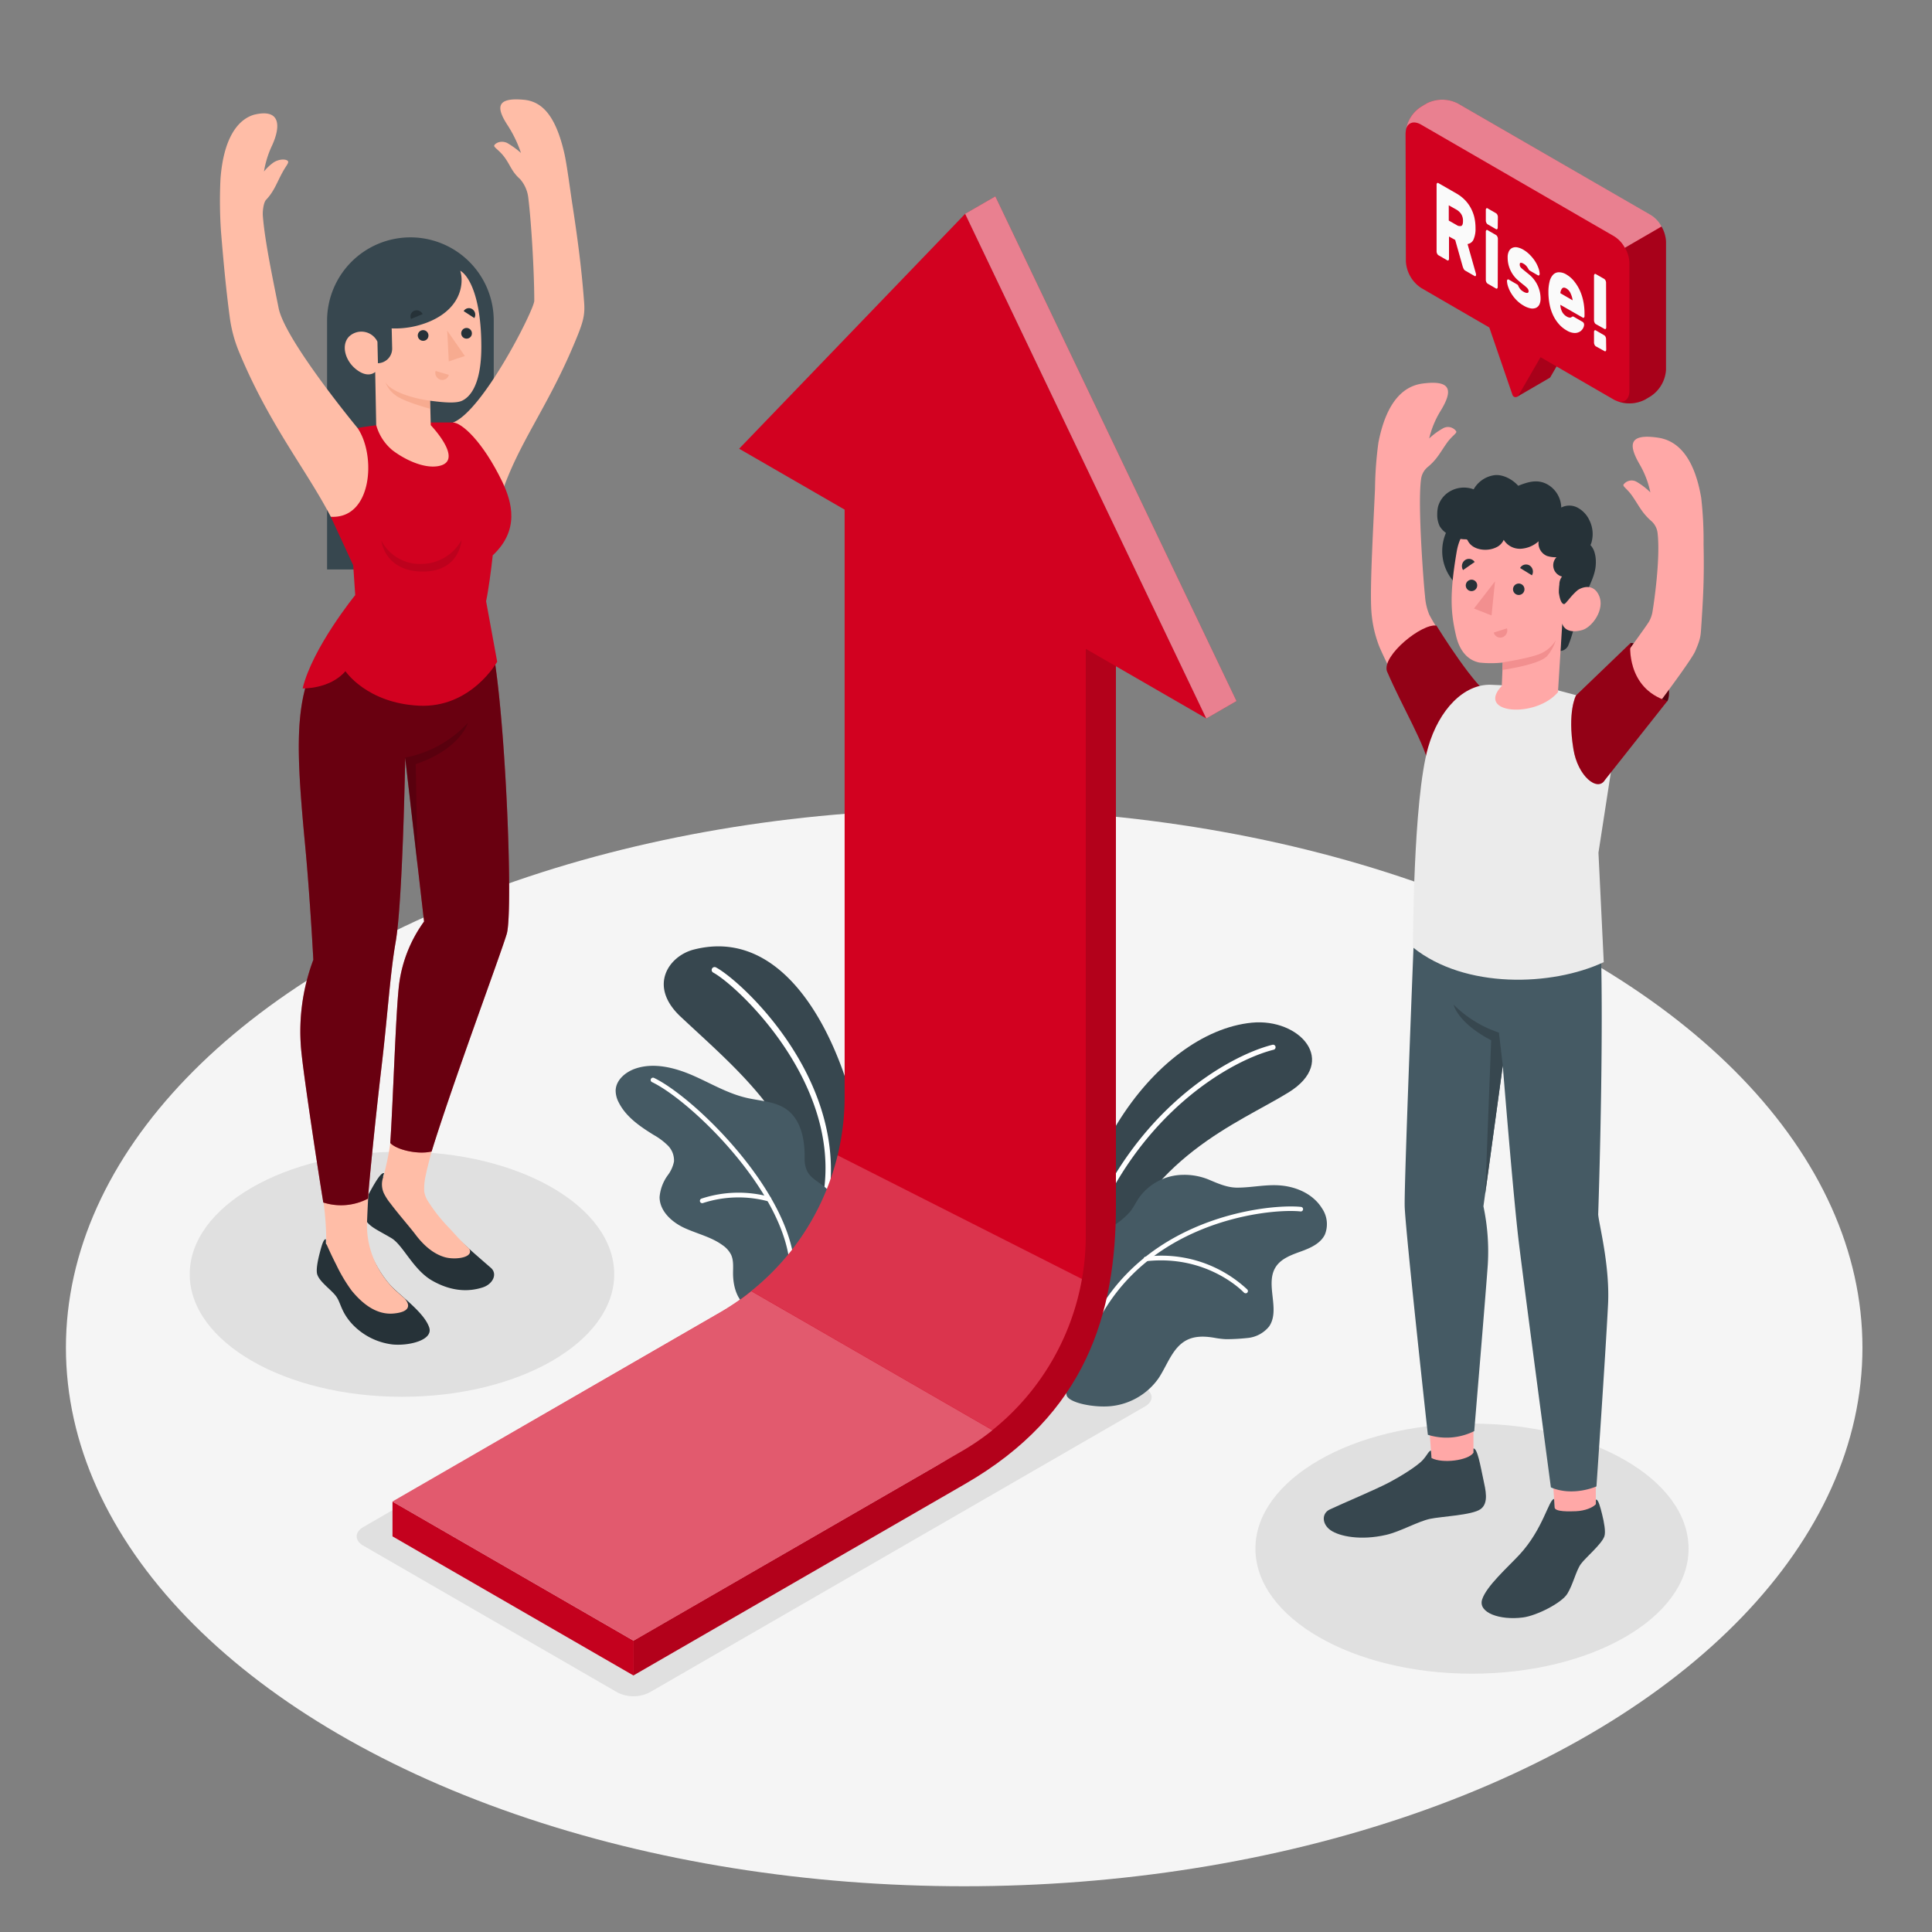 <svg xmlns="http://www.w3.org/2000/svg" viewBox="0 0 500 500"><rect x="0" y="0" width="500" height="500" fill="#808080" stroke="none"/><!--7 Rising--><g id="freepik--Floor--inject-1--inject-211"><ellipse id="freepik--floor--inject-1--inject-211" cx="249.53" cy="348.77" rx="232.47" ry="139.39" style="fill:#f5f5f5"></ellipse></g><g id="freepik--Shadows--inject-1--inject-211"><path id="freepik--Shadow--inject-1--inject-211" d="M94,400l65.79,38a9.21,9.21,0,0,0,8.31,0l128.2-74c2.3-1.32,2.3-3.47,0-4.8l-65.79-38a9.17,9.17,0,0,0-8.32,0L94,395.21C91.74,396.54,91.74,398.69,94,400Z" style="fill:#e0e0e0"></path><ellipse id="freepik--shadow--inject-1--inject-211" cx="380.95" cy="400.79" rx="56.05" ry="32.36" style="fill:#e0e0e0"></ellipse><ellipse id="freepik--shadow--inject-1--inject-211" cx="104.03" cy="329.77" rx="54.93" ry="31.72" style="fill:#e0e0e0"></ellipse></g><g id="freepik--Plants--inject-1--inject-211"><g id="freepik--plants--inject-1--inject-211"><path d="M277.91,325.53s1.84-19.46,11.21-34.72,22.47-24.92,34.84-26.14,22.59,10,9.48,18.07-36.49,16.52-46.77,46Z" style="fill:#37474f"></path><path d="M281.45,320.42l-.13,0a.64.64,0,0,1-.38-.85c12.45-32.44,37.08-46.36,48.36-49.18a.65.65,0,0,1,.8.48.66.66,0,0,1-.48.8c-11.05,2.77-35.19,16.44-47.45,48.37A.66.66,0,0,1,281.45,320.42Z" style="fill:#fff"></path><path d="M281,336.62c0-1.58.13-3.16.15-4.73,0-1.13-.24-2.19-.2-3.34.08-2.51.46-5.16,2.06-7.2a18.86,18.86,0,0,1,4.77-3.92,18.93,18.93,0,0,0,4.77-3.94c.83-1.07,1.42-2.31,2.18-3.44a14.17,14.17,0,0,1,11.46-6,16.51,16.51,0,0,1,6.63,1.23c2.38,1,4.8,2.1,7.42,2.08,3.83,0,7.61-.94,11.51-.53,4.08.43,8.18,2.31,10.39,5.9a7.21,7.21,0,0,1,.74,6.77c-1.14,2.35-3.78,3.5-6.24,4.39s-5.12,1.84-6.51,4.05c-2.8,4.46,1.3,11-1.68,15.34a8.16,8.16,0,0,1-5.68,3,53,53,0,0,1-5.49.3,22.23,22.23,0,0,1-2.6-.29c-2.49-.46-5.21-.67-7.56.53-3.69,1.91-5,6.44-7.29,9.88a17.2,17.2,0,0,1-12.46,7.22c-4.12.39-10.24-.75-11.24-2.6-.75-1.41,1.8-5.48,1.91-7.08a64.52,64.52,0,0,1,2-12.12A23.61,23.61,0,0,0,281,336.62Z" style="fill:#455a64"></path><path d="M279.84,351.28l0,0a.59.59,0,0,1-.39-.73c10.77-35.33,48.53-39.15,57.3-38.2a.59.59,0,0,1-.13,1.17c-8.57-.93-45.51,2.81-56.05,37.37A.58.58,0,0,1,279.84,351.28Z" style="fill:#fff"></path><path d="M322.23,334.68a.6.6,0,0,1-.31-.17c-.09-.1-9.33-9.89-25.31-8.11a.6.6,0,0,1-.65-.52.59.59,0,0,1,.52-.65,32.49,32.49,0,0,1,26.31,8.48.59.59,0,0,1,0,.83A.56.56,0,0,1,322.23,334.68Z" style="fill:#fff"></path></g><g id="freepik--plants--inject-1--inject-211"><path d="M224.11,307.44c-.37-22.87-14.91-69.3-44.57-61.69-6.44,1.65-12,9.47-3.22,17.53,7.08,6.63,14.41,13,20.58,20.54,6.49,7.91,8.07,18.25,11.63,27.8,1.5,4,4,8.74,8.24,8.78,2.69,0,5-2,6.15-4.47a18.47,18.47,0,0,0,1.2-7.89C224.12,307.84,224.12,307.64,224.11,307.44Z" style="fill:#37474f"></path><path d="M213.84,309.5a.74.74,0,0,1-.68-.82c4.38-28.77-22.47-53.71-28.62-57a.76.76,0,0,1,.71-1.34c6.34,3.34,33.28,27.87,29.42,58.43a.76.76,0,0,1-.82.68Z" style="fill:#fff"></path><path d="M208.24,300.09c0-.41,0-.84,0-1.25-.05-4.31-1.06-9-4.51-11.61-2.94-2.19-6.87-2.27-10.44-3.09-5-1.14-9.38-3.81-14-5.82s-10-3.39-14.78-1.79c-2.58.86-5.09,2.94-5.18,5.67a6.61,6.61,0,0,0,.83,3.17c1.87,3.7,5.48,6.16,9,8.34a17.28,17.28,0,0,1,3.66,2.73,5.46,5.46,0,0,1,1.61,4.15,8.67,8.67,0,0,1-1.58,3.52,11.19,11.19,0,0,0-2.15,5.68c0,3.62,3.14,6.49,6.42,8s7,2.34,9.89,4.47a6.6,6.6,0,0,1,2.18,2.43c.69,1.46.53,3.16.52,4.77,0,3.24.89,6.77,3.53,8.64,1.94,1.36,4.44,1.58,6.8,1.75,4.88.34,9-4.11,11.6-8a30.82,30.82,0,0,0,4.09-10.5c.95-4.27,1.66-10.44-1.85-13.77-1.65-1.56-4-2.48-5-4.52A7.17,7.17,0,0,1,208.24,300.09Z" style="fill:#455a64"></path><path d="M204.85,328.6a.59.59,0,0,1-.43-.55c-1-19.38-25.57-43.16-35.68-48a.6.6,0,0,1,.52-1.09c10.3,4.94,35.34,29.22,36.37,49a.62.62,0,0,1-.58.64A.69.69,0,0,1,204.85,328.6Z" style="fill:#fff"></path><path d="M181.57,311.36a.64.64,0,0,1-.4-.36.62.62,0,0,1,.35-.79,30.56,30.56,0,0,1,17.64-.47h0a.61.61,0,0,1,.42.74.62.62,0,0,1-.75.43,29.71,29.71,0,0,0-16.88.43A.65.65,0,0,1,181.57,311.36Z" style="fill:#fff"></path></g></g><g id="freepik--speach-bubble--inject-1--inject-211"><g id="freepik--speach-bubble--inject-1--inject-211"><path d="M392.64,102.67l5.42-10.19L393.7,79.9V72.2L407,79.9v7.7l-5.73,9.93a.87.87,0,0,1-.39.35h0Z" style="fill:#D20120"></path><path d="M392.64,102.67l5.42-10.19L393.7,79.9V72.2L407,79.9v7.7l-5.73,9.93a.87.87,0,0,1-.39.35h0Z" style="opacity:0.2"></path><path d="M363.76,34.55a8.85,8.85,0,0,1,4-6.93l1.47-.87a8.88,8.88,0,0,1,8,0l49.93,28.88a8.85,8.85,0,0,1,4,6.93V95.64a8.85,8.85,0,0,1-4,6.93l-1.47.87a8.81,8.81,0,0,1-8,0l-19-11-5.72,9.91a.85.85,0,0,1-1.54-.14l-6-17.46-17.59-10.2a8.82,8.82,0,0,1-4-6.92Z" style="fill:#D20120"></path><path d="M431.16,95.64a8.85,8.85,0,0,1-4,6.93l-1.47.87a8.94,8.94,0,0,1-7.31.32c1.88.72,3.31-.35,3.31-2.63V68.05a8.07,8.07,0,0,0-1.17-3.94L430,58.62a8.18,8.18,0,0,1,1.17,3.94Z" style="opacity:0.2"></path><path d="M363.89,33.41c.47-1.69,2-2.23,3.87-1.17L417.7,61.13a7.86,7.86,0,0,1,2.81,3L430,58.62a8,8,0,0,0-2.81-3L377.24,26.75a8.9,8.9,0,0,0-8,0l-1.47.88A8.84,8.84,0,0,0,363.89,33.41Z" style="fill:#fff;opacity:0.5"></path><path d="M376.94,50.08A9.91,9.91,0,0,1,379,51.64a9.07,9.07,0,0,1,1.53,2,10.1,10.1,0,0,1,1,2.48,12.21,12.21,0,0,1,.33,2.9,6.75,6.75,0,0,1-.53,3,2,2,0,0,1-1.53,1.14l2.15,7.6a1.39,1.39,0,0,1,.05.32.49.49,0,0,1-.11.35.21.21,0,0,1-.27,0l-2.36-1.36a1.13,1.13,0,0,1-.49-.53,4.9,4.9,0,0,1-.24-.62l-1.93-6.83L375,61.21v5.72a.58.58,0,0,1-.14.43.25.25,0,0,1-.33,0l-2.27-1.31a.88.88,0,0,1-.33-.41,1.24,1.24,0,0,1-.14-.58V47.81a.53.53,0,0,1,.14-.42.25.25,0,0,1,.33,0Zm-2,7,2,1.14a1.51,1.51,0,0,0,1.21.26c.31-.1.47-.52.47-1.27a3.21,3.21,0,0,0-.47-1.82,3.73,3.73,0,0,0-1.21-1.13l-2-1.13Z" style="fill:#fafafa"></path><path d="M387.61,58.86a.54.54,0,0,1-.14.43.25.25,0,0,1-.33,0L385,58.05a.83.83,0,0,1-.33-.41,1.24,1.24,0,0,1-.14-.58v-2.7a.54.54,0,0,1,.14-.43.24.24,0,0,1,.33,0l2.18,1.26a.85.85,0,0,1,.33.4,1.31,1.31,0,0,1,.14.59Zm0,15.37a.53.53,0,0,1-.14.42.25.25,0,0,1-.33,0L385,73.41a.85.85,0,0,1-.33-.4,1.28,1.28,0,0,1-.14-.59V60a.54.54,0,0,1,.14-.43.24.24,0,0,1,.33,0l2.18,1.26a.83.83,0,0,1,.33.41,1.24,1.24,0,0,1,.14.58Z" style="fill:#fafafa"></path><path d="M395.6,75.39a1.15,1.15,0,0,0-.13-.53,2.2,2.2,0,0,0-.45-.52,8.57,8.57,0,0,0-.82-.69c-.34-.27-.77-.63-1.28-1.06a7.74,7.74,0,0,1-2.74-6,3.36,3.36,0,0,1,.3-1.51,1.88,1.88,0,0,1,.82-.89,2.11,2.11,0,0,1,1.28-.19,4.8,4.8,0,0,1,1.66.63,7.92,7.92,0,0,1,1.67,1.3,10.35,10.35,0,0,1,1.32,1.61,8.36,8.36,0,0,1,.87,1.71,5.09,5.09,0,0,1,.36,1.56.51.51,0,0,1-.13.43.27.27,0,0,1-.34,0l-2.06-1.19a.92.92,0,0,1-.31-.31,3.82,3.82,0,0,0-.27-.45,3.51,3.51,0,0,0-.4-.53,2.8,2.8,0,0,0-.71-.54,1.19,1.19,0,0,0-.67-.21c-.18,0-.26.15-.26.42a1.28,1.28,0,0,0,.08.5,1.6,1.6,0,0,0,.35.46c.17.16.42.36.73.62l1.23,1a8.1,8.1,0,0,1,3,6.23,3.63,3.63,0,0,1-.29,1.53,1.84,1.84,0,0,1-.87.89,2.4,2.4,0,0,1-1.39.15,5.69,5.69,0,0,1-1.86-.73,8.3,8.3,0,0,1-1.83-1.42A9.7,9.7,0,0,1,391.15,76a8.56,8.56,0,0,1-.82-1.71,5.47,5.47,0,0,1-.32-1.5.51.51,0,0,1,.13-.43.28.28,0,0,1,.34,0l2.15,1.25a.63.63,0,0,1,.28.3,3.08,3.08,0,0,0,.22.45,3.3,3.3,0,0,0,.4.56,3.15,3.15,0,0,0,.78.59,1.93,1.93,0,0,0,.9.31C395.47,75.79,395.6,75.65,395.6,75.39Z" style="fill:#fafafa"></path><path d="M403.82,78.88A3.7,3.7,0,0,0,404,80a4,4,0,0,0,.37.86,2.86,2.86,0,0,0,.51.62,3,3,0,0,0,.53.41,2,2,0,0,0,.83.31.7.7,0,0,0,.51-.16,1,1,0,0,1,.28-.14.51.51,0,0,1,.29.1l2.26,1.3a.87.87,0,0,1,.38.81,2,2,0,0,1-.26.83,2.38,2.38,0,0,1-.81.87,2.58,2.58,0,0,1-1.41.37,4.33,4.33,0,0,1-2.07-.69,7.69,7.69,0,0,1-2-1.65,9.73,9.73,0,0,1-1.48-2.28,12,12,0,0,1-.9-2.79,16.4,16.4,0,0,1-.3-3.2,10.67,10.67,0,0,1,.3-2.69,3.89,3.89,0,0,1,.9-1.77,2.11,2.11,0,0,1,1.48-.65,3.74,3.74,0,0,1,2,.6A7.35,7.35,0,0,1,407.55,73,11,11,0,0,1,409,75.49a13.2,13.2,0,0,1,.82,2.8,15.74,15.74,0,0,1,.25,2.73v.75a.57.57,0,0,1-.14.42.25.25,0,0,1-.33,0Zm1.56-4.23q-.72-.42-1.11,0a2.21,2.21,0,0,0-.45,1.23L407,77.72A5.78,5.78,0,0,0,406.5,76,2.7,2.7,0,0,0,405.38,74.65Z" style="fill:#fafafa"></path><path d="M415.69,84.69a.58.58,0,0,1-.13.43.25.25,0,0,1-.33,0L413,83.88a.85.85,0,0,1-.33-.4,1.42,1.42,0,0,1-.14-.59V71.37a.6.6,0,0,1,.14-.43.27.27,0,0,1,.33,0l2.19,1.26a1,1,0,0,1,.33.41,1.37,1.37,0,0,1,.13.59Zm0,5.75a.56.56,0,0,1-.13.42.26.26,0,0,1-.33,0L413,89.63a.88.88,0,0,1-.33-.41,1.38,1.38,0,0,1-.14-.59V85.94a.58.58,0,0,1,.14-.43.25.25,0,0,1,.33,0l2.19,1.27a.92.92,0,0,1,.33.4,1.4,1.4,0,0,1,.13.59Z" style="fill:#fafafa"></path></g></g><g id="freepik--Arrow--inject-1--inject-211"><g id="freepik--arrow--inject-1--inject-211"><path d="M281,163.42V312c0,28-11.71,51.79-39,67.56l-78,45v9l85.8-49.54c31.21-18,39-44,39-72.06V168.75Z" style="fill:#D20120"></path><path d="M281,163.42V312c0,28-11.71,51.79-39,67.56l-78,45v9l85.8-49.54c31.21-18,39-44,39-72.06V168.75Z" style="opacity:0.15"></path><polygon points="101.58 388.61 163.99 424.63 163.99 433.64 101.58 397.61 101.58 388.61" style="fill:#D20120"></polygon><polygon points="101.58 388.61 163.99 424.63 163.99 433.64 101.58 397.61 101.58 388.61" style="opacity:0.07"></polygon><path d="M218.59,127.39V283.8a64.51,64.51,0,0,1-32.26,55.87L101.58,388.6l62.41,36,84.75-48.93A64.51,64.51,0,0,0,281,319.83V163.42Z" style="fill:#D20120"></path><polygon points="191.29 116.13 312.2 185.94 249.79 55.33 191.29 116.13" style="fill:#D20120"></polygon><polygon points="312.2 185.94 320 181.43 257.59 50.83 249.79 55.33 312.2 185.94" style="fill:#D20120"></polygon><polygon points="312.2 185.94 320 181.43 257.59 50.83 249.79 55.33 312.2 185.94" style="fill:#fff;opacity:0.5"></polygon><path d="M256.84,370.15l-62.41-36a62.63,62.63,0,0,1-8.1,5.55L101.58,388.6l62.41,36,84.75-48.93A64,64,0,0,0,256.84,370.15Z" style="fill:#fff;opacity:0.35"></path><path d="M216.77,299a64.55,64.55,0,0,1-22.34,35.1l62.41,36A64.49,64.49,0,0,0,280,331Z" style="fill:#fff;opacity:0.2"></path></g></g><g id="freepik--character-2--inject-1--inject-211"><g id="freepik--Character--inject-1--inject-211"><polygon points="412.99 394.95 402.67 394.95 401.41 376.18 412.99 376.55 412.99 394.95" style="fill:#ffa8a7"></polygon><polygon points="381.33 378.65 370.6 379.03 369.11 358.81 381.33 358.39 381.33 378.65" style="fill:#ffa8a7"></polygon><path d="M413.61,231c2.06,24.16,0,83.31,0,83.31.21,2.61,3.06,13.27,2.55,23.3-.69,13.62-3,47.07-3,47.07s-6.06,2.73-11.79.25c0,0-6.68-50.09-8.32-63.59-1.42-11.78-4.14-45.56-4.14-45.56l-5,36.41a56.27,56.27,0,0,1,1.13,15.1c-.42,6.24-3.51,43.08-3.51,43.08a16.06,16.06,0,0,1-12,.95s-5.89-53.53-6-59.26c-.12-6.53,2.3-67.28,2.3-67.28Z" style="fill:#455a64"></path><path d="M402.34,390.11l-.14-2.17c-1.36,0-2.8,7.79-9,14.45-3.06,3.28-8.49,8.08-9.62,11.53s4.6,5.46,10.55,4.68c3.56-.46,10-3.73,11.49-6.13s2.26-6,3.51-7.71,5.42-5.15,6.09-7.19c.37-1.12-.07-3.57-.59-5.65-.48-1.9-1-4-1.62-3.81v1.17c-.75.87-2.82,1.73-5.16,1.82C406.32,391.16,402.33,391.31,402.34,390.11Z" style="fill:#37474f"></path><path d="M370.34,375.42c-.56,0-.86,1-2.09,2.39-1.49,1.68-6.29,4.57-8.69,5.82-4,2.09-11.83,5.32-15.37,7-2.21,1-2.11,3.81.18,5.4s7.8,2.72,14.42,1.18c3.61-.84,8.1-3.43,11.28-4.13,2.91-.63,10.9-.94,13.09-2.51s1.32-4.94.7-7.83c-.68-3.16-1.52-8.08-2.53-7.86v1.08c-1.29,2-8,2.88-10.85,1.38Z" style="fill:#37474f"></path><path d="M387.92,267.24A30.18,30.18,0,0,1,376.19,260s.94,4.62,9.72,9.22l-1.53,39.68,4.54-33.12Z" style="fill:#37474f"></path><path d="M356.94,167.27c1.43,3.57,16.19,33.7,20.4,39.75,11.69-5.17,6.48-27,6.48-27-7.89-11.22-12.21-17.6-13.95-21a15.31,15.31,0,0,1-1.08-4.83c-.24-1.79-2-23.72-1-30.34a4.89,4.89,0,0,1,1.72-3c2.44-2,3.28-3.9,5-6.29,1.35-1.86,2.63-2.46,2.35-2.95a2.6,2.6,0,0,0-3.48-.72,18.23,18.23,0,0,0-3.51,2.58,24.16,24.16,0,0,1,3-7.21c3.11-5.11,2.89-8-4.69-7-4.74.62-9.33,4.36-11.45,15.3a96.36,96.36,0,0,0-.88,11.95c-.41,9.25-1.26,24-1,30.4A31,31,0,0,0,356.94,167.27Z" style="fill:#ffa8a7"></path><path d="M386.38,180.32c-4-1.14-14.62-18.39-14.62-18.39-3.66-.71-14.09,7.67-12.82,11.76,4.17,9.7,9.9,18.95,11,25,1.12,3.46,5.62,1.26,8.33-5.32C382,184.18,389.59,181.24,386.38,180.32Z" style="fill:#D20120"></path><path d="M386.38,180.32c-4-1.14-14.62-18.39-14.62-18.39-3.66-.71-14.09,7.67-12.82,11.76,4.17,9.7,9.9,18.95,11,25,1.12,3.46,5.62,1.26,8.33-5.32C382,184.18,389.59,181.24,386.38,180.32Z" style="opacity:0.3"></path><path d="M417.25,197.56l-3.57,23.12L415.05,249c-13.38,6.27-35.93,7-49.38-3.81,0,0,0-38.12,3.94-51.82,2.82-9.77,9.28-16.37,16.21-16.15,7.31.23,16.7,1.26,16.7,1.26l8,2.13S417.41,194.08,417.25,197.56Z" style="fill:#ebebeb"></path><path d="M421.92,166.49c.92-.47,5.11,1.62,7.66,5.24s2.74,8.66,1.91,9.71-11.06-3.63-11.06-3.63Z" style="fill:#D20120"></path><path d="M421.92,166.49c.92-.47,5.11,1.62,7.66,5.24s2.74,8.66,1.91,9.71-11.06-3.63-11.06-3.63Z" style="opacity:0.6"></path><path d="M438.73,168.51c-1.51,3.53-20.16,27.64-24.51,33.59-7.87-9.09-3.29-19.48-3.29-19.48s13.62-18.31,15.74-21.6a7.65,7.65,0,0,0,1-2.75c.31-1.78,2.12-13.83,1.29-20.47a4.87,4.87,0,0,0-1.65-3c-2.39-2.09-3.19-4-4.86-6.4-1.3-1.9-2.57-2.52-2.28-3a2.61,2.61,0,0,1,3.5-.64,18.23,18.23,0,0,1,3.44,2.66,24.16,24.16,0,0,0-2.79-7.27c-3-5.18-2.71-8,4.84-6.87,4.73.72,9.23,4.57,11.11,15.55a96.39,96.39,0,0,1,.61,12c.2,9.25-.14,14.11-.54,20.5C440.11,164.5,440.25,165,438.73,168.51Z" style="fill:#ffa8a7"></path><path d="M407.86,180l14.06-13.51s-1.26,11.58,9.58,14.94l-16.16,20.44c-1.87,3.12-7-.93-8.14-8C405.6,184.13,407.86,180,407.86,180Z" style="fill:#D20120"></path><path d="M407.86,180l14.06-13.51s-1.26,11.58,9.58,14.94l-16.16,20.44c-1.87,3.12-7-.93-8.14-8C405.6,184.13,407.86,180,407.86,180Z" style="opacity:0.3"></path><path d="M397.11,143.19a11.94,11.94,0,1,1-11.37-12.5A11.94,11.94,0,0,1,397.11,143.19Z" style="fill:#263238"></path><path d="M412.08,141.68a3.81,3.81,0,0,0-1.56-1.42c-.78-.37-1.84-1.11-2.41-.18-.37.59-.19,1.61-.28,2.28-.31,2.29-.63,4.59-.95,6.88a8.92,8.92,0,0,0-.31,2.22l-2.26-2.05-.49,19.07a2.45,2.45,0,0,0,2.15-1.71c.88-2.12,1.33-4.35,2-6.28s1.73-4.64,2.48-6.65c1.12-3.06,2.63-5.3,2.55-8.55a8.09,8.09,0,0,0-.53-2.89A4.89,4.89,0,0,0,412.08,141.68Z" style="fill:#263238"></path><path d="M404.86,155c.79.53,2-1,3.1-2s4.43-2.3,5.91,1.25-1.84,8.14-4.48,8.83c-4.54,1.19-5.08-1.71-5.08-1.71l-1.11,17.77h0c-5.9,6.87-21.32,5.54-14.54-1.61l.25-6.06a28.11,28.11,0,0,1-6.05,0c-3.27-.66-5.22-3.36-6.05-7-1.33-5.8-1.73-10.45.17-21.65,2.07-12.27,16.43-11.72,23.95-6.47S404.86,155,404.86,155Z" style="fill:#ffa8a7"></path><path d="M379.32,139.57a.77.77,0,0,1,.34.08.86.86,0,0,1,.21.29c1,2,3.56,2.58,5.58,2.26a6.34,6.34,0,0,0,2.2-.77,3.94,3.94,0,0,0,1.51-1.72,4.91,4.91,0,0,0,4.35,2.31,7.51,7.51,0,0,0,4.68-1.94,3.58,3.58,0,0,0,2.15,3.79,7.12,7.12,0,0,0,2.48.34,3,3,0,0,0,1.43,5,3.34,3.34,0,0,0-.69,2.06,13.85,13.85,0,0,0-.13,2.13c.11.65.42,2.88,1.36,2.94.41,0,2.1-2.5,3.17-3.38.55-.45.57-1.57.63-2.2a33.81,33.81,0,0,0,.05-3.9,7.66,7.66,0,0,1,.1-2.53c.29-.74,1.2-1.32,1.77-1.84a4.44,4.44,0,0,0,1.4-2.23,8,8,0,0,0-.58-5.63,7.05,7.05,0,0,0-3-3.22,4.57,4.57,0,0,0-4.28-.06,7.06,7.06,0,0,0-3.6-6c-2.59-1.41-5-.63-7.54.37-1.4-1.61-3.92-3-6.11-2.75a7.32,7.32,0,0,0-5.42,3.67,7.2,7.2,0,0,0-6.58.8A6.58,6.58,0,0,0,372.2,131a8.17,8.17,0,0,0-.24,2,6.87,6.87,0,0,0,.62,3.16,5.75,5.75,0,0,0,2.35,2.18A8.21,8.21,0,0,0,379.32,139.57Z" style="fill:#263238"></path><path d="M388.91,171.42s7.42-1.13,10-2.37a8.56,8.56,0,0,0,3.72-3.35,11.51,11.51,0,0,1-2.21,4.05c-2,2.31-11.65,3.63-11.65,3.63Z" style="fill:#f28f8f"></path><path d="M391.57,152.49a1.48,1.48,0,1,0,1.55-1.47A1.49,1.49,0,0,0,391.57,152.49Z" style="fill:#263238"></path><path d="M393.4,147l3.06,1.89a1.89,1.89,0,0,0-.61-2.55A1.76,1.76,0,0,0,393.4,147Z" style="fill:#263238"></path><path d="M390,162.61l-3.42,1.1a1.76,1.76,0,0,0,2.23,1.22A1.87,1.87,0,0,0,390,162.61Z" style="fill:#f28f8f"></path><path d="M378.64,147.53l3-2.08a1.75,1.75,0,0,0-2.48-.5A1.91,1.91,0,0,0,378.64,147.53Z" style="fill:#263238"></path><path d="M379.34,151.49a1.48,1.48,0,1,0,1.55-1.47A1.51,1.51,0,0,0,379.34,151.49Z" style="fill:#263238"></path><polygon points="386.91 150.45 386.01 159.28 381.46 157.49 386.91 150.45" style="fill:#f28f8f"></polygon></g></g><g id="freepik--character-1--inject-1--inject-211"><g id="freepik--character--inject-1--inject-211"><path d="M99.17,147.38H84.65V83a21.57,21.57,0,0,1,21.56-21.57h0A21.57,21.57,0,0,1,127.78,83v35.83A28.6,28.6,0,0,1,99.17,147.38Z" style="fill:#37474f"></path><path d="M109.56,307.17a5.92,5.92,0,0,0,.88,3.46,43.31,43.31,0,0,0,5.7,7.48c3.06,3.28,7.62,7.15,10.89,10,1.82,1.59.5,4.23-2.1,5.07s-7.22,1.59-13.09-1.76c-4.93-2.82-7.54-9.22-10.55-11s-4.74-2.51-6-3.81c-1.78-1.92-1.79-4-.45-6.51,1.47-2.72,3.67-6.93,4.57-6.46l-.28.87c.71,2.22,6.77,4.81,9.88,4.19Z" style="fill:#263238"></path><path d="M112.26,296c-1,3.59-1.73,6.42-2.14,8.42a15.45,15.45,0,0,0-.33,3.95,6.48,6.48,0,0,0,.87,2.34,43,43,0,0,0,5.72,7.23c1.48,1.6,3.1,3.48,5,5.17a1.52,1.52,0,0,1,.27.79c0,1.7-4.14,2.15-6.56,1.45-3-.87-5.48-3.11-7.49-5.75-1.39-1.87-4.54-5.45-6.53-8.12a13.83,13.83,0,0,1-1.74-2.7,5.56,5.56,0,0,1-.25-3.85l.13-.4a69,69,0,0,0,2.08-11" style="fill:#ffbda7"></path><path d="M94.74,322.23v-1.49c.3,2.27,3.31,9.26,7.44,13,3.28,3,7.75,6.45,8.89,9.78s-5.29,4.85-9.53,4.42a17.09,17.09,0,0,1-10.67-5.58c-2.7-3.1-2.65-5.21-3.91-6.91s-4.16-3.61-4.84-5.58c-.38-1.08.07-3.45.59-5.46.48-1.84,1-3.86,1.63-3.69,0,.23,0,1.14,0,1.14.76.83,2.85,1.67,5.2,1.76C91.06,323.69,94.76,323.39,94.74,322.23Z" style="fill:#263238"></path><path d="M104.67,336c-.85-.75-1.71-1.5-2.5-2.21A24.23,24.23,0,0,1,98,328.38a22.5,22.5,0,0,1-3-12.4c.11-2.58.24-5.61.39-7.44l-11.78,1.75a79,79,0,0,1,.82,10v1.54s1.09,2.56,2.59,5.48A41.05,41.05,0,0,0,91,334c3.11,3.81,6.71,6.29,10.81,5.94S106.41,337.93,104.67,336Z" style="fill:#ffbda7"></path><path d="M111.7,298c5.47-17.71,17.77-50.74,19.44-56.3,1.78-5.93-.42-60.3-4.11-76.06L85.4,165c-9.22,12.69-9.22,24.41-6.47,53.33,1.31,13.8,2.16,30.07,2.16,30.07a52.66,52.66,0,0,0-3,24.67c.76,7,4.08,29,5.58,38.13a15,15,0,0,0,11.56-1c.63-8,2.29-23.73,3.41-33.25,1.71-14.29,2.28-24.73,3.74-33.07,1.85-10.42,2.49-47.76,2.49-47.76l4.88,42.37a35.32,35.32,0,0,0-6.43,16c-.88,6.74-1.59,30.62-2.32,41.31C102.69,297.63,108.3,298.86,111.7,298Z" style="fill:#D20120"></path><g style="opacity:0.5"><path d="M111.7,298c5.47-17.71,17.77-50.74,19.44-56.3,1.78-5.93-.42-60.3-4.11-76.06L85.4,165c-9.22,12.69-9.22,24.41-6.47,53.33,1.31,13.8,2.16,30.07,2.16,30.07a52.66,52.66,0,0,0-3,24.67c.76,7,4.08,29,5.58,38.13a15,15,0,0,0,11.56-1c.63-8,2.29-23.73,3.41-33.25,1.71-14.29,2.28-24.73,3.74-33.07,1.85-10.42,2.49-47.76,2.49-47.76l4.88,42.37a35.32,35.32,0,0,0-6.43,16c-.88,6.74-1.59,30.62-2.32,41.31C102.69,297.63,108.3,298.86,111.7,298Z"></path></g><path d="M104.83,196.07a29.56,29.56,0,0,0,16.25-9s-1.81,6.7-13.49,10.69l.48,26.49-3.24-28.15" style="opacity:0.15"></path><path d="M148.38,89.48c-6.9,16.31-14.33,25.46-18.58,38.34-6.64.65-16.37-10.86-12.62-18.45,7.8-2.91,21.09-29.29,21.09-31.52,0-7.51-.78-20.73-1.59-27a8.92,8.92,0,0,0-2.09-4.51c-2.27-2-2.51-3.7-4.2-5.88-1.32-1.7-2.71-2.38-2.47-2.85s1.53-1.38,3.28-.64a21.71,21.71,0,0,1,3.63,2.62,31.92,31.92,0,0,0-3.42-7.11c-3.07-4.66-3-7.32,4.14-6.66,4.45.41,8.14,3.63,10.48,13.77.68,2.92,1.53,9.62,2.11,13.37,1.57,10.2,2.45,17.61,3,24.91C151.49,81.73,150.89,83.56,148.38,89.48Z" style="fill:#ffbda7"></path><path d="M125.8,155.59c.6-2.78,1.3-8,1.72-11.87,7-6.55,5-13.7,2.49-19-5.09-10.52-10.54-15.38-12.83-15.38H102.77c-6.88.82-11.59,1.6-13.26,2-4.24.93-4.12,4-4.36,8.5-.27,4.93-.69,5.73.46,13.91l5.8,12.54.52,7.72s-11.06,13.59-13.61,24.15c0,0,7.06.23,11.08-4.46,0,0,5.48,8.25,19,8.93s20.27-11.37,20.27-11.37Z" style="fill:#D20120"></path><path d="M98.68,139.88a11.27,11.27,0,0,0,10.62,6.06,11.88,11.88,0,0,0,10.15-6.2s-.39,8.27-10.18,8.18S98.68,139.88,98.68,139.88Z" style="opacity:0.1"></path><path d="M119.11,70.07c2.39,1.34,5.45,7.2,5.46,19.64,0,10.54-3.34,13.23-5,14s-5,.41-8.25,0l.16,6.33s9.12,9.5,1.75,10.62c-3.68.55-8.39-1.67-11.58-4.07A12.91,12.91,0,0,1,97.36,110L97.1,96.26s-1.85,1.89-5.13-.84c-2.7-2.25-3.69-6.14-1.67-8.28a4.62,4.62,0,0,1,7.38,1.28s1.89.11,3.69-3.43a23.09,23.09,0,0,0,10-1.86C119.77,79.44,120,72.82,119.11,70.07Z" style="fill:#ffbda7"></path><path d="M110.88,86.72a1.35,1.35,0,0,1-1.22,1.47,1.38,1.38,0,1,1,1.22-1.47Z" style="fill:#263238"></path><g style="opacity:0.5;mix-blend-mode:multiply"><path d="M112.72,96l3.44,1A1.76,1.76,0,0,1,114,98.28,1.87,1.87,0,0,1,112.72,96Z" style="fill:#f0997a"></path></g><path d="M122.76,82.31,120,80.52a1.56,1.56,0,0,1,2.22-.51A1.71,1.71,0,0,1,122.76,82.31Z" style="fill:#263238"></path><path d="M109.38,81.3l-3,1.24a1.55,1.55,0,0,1,.83-2.11A1.7,1.7,0,0,1,109.38,81.3Z" style="fill:#263238"></path><path d="M122.12,86.16a1.35,1.35,0,0,1-1.22,1.47,1.38,1.38,0,1,1,1.22-1.47Z" style="fill:#263238"></path><g style="opacity:0.5;mix-blend-mode:multiply"><polygon points="115.74 85.56 116.14 93.53 120.31 92.13 115.74 85.56" style="fill:#f0997a"></polygon></g><g style="opacity:0.5;mix-blend-mode:multiply"><path d="M111.28,103.68c-3.39-.36-10.41-2.19-11.57-4.92a7.17,7.17,0,0,0,2.53,3.45c2.13,1.74,9.1,3.58,9.1,3.58Z" style="fill:#f0997a"></path></g><path d="M97.68,88.42,97.81,94h0a3.78,3.78,0,0,0,3.68-3.87L101.37,85Z" style="fill:#37474f"></path><path d="M61.73,90.74c7.84,19.08,17.55,30.78,23.88,43,10.77.63,11.77-16,6.9-23,0,0-18.74-22.66-20.4-31-1.47-7.36-3.6-17.44-4.09-23.93-.08-1,.14-3.37.86-4.12,2.07-2.17,2.84-4.58,4.18-7,1-1.88,1.77-2.52,1.45-3s-2-.69-3.65.31a12.17,12.17,0,0,0-2.54,2.38,24.85,24.85,0,0,1,2.07-6.68c2.33-5.08,2.24-9.71-4.68-8C61.38,31,57.83,36,57.06,46.32a117.05,117.05,0,0,0,.13,13.55c.65,8,1.38,15.66,2.28,22.29A35.38,35.38,0,0,0,61.73,90.74Z" style="fill:#ffbda7"></path></g></g></svg>